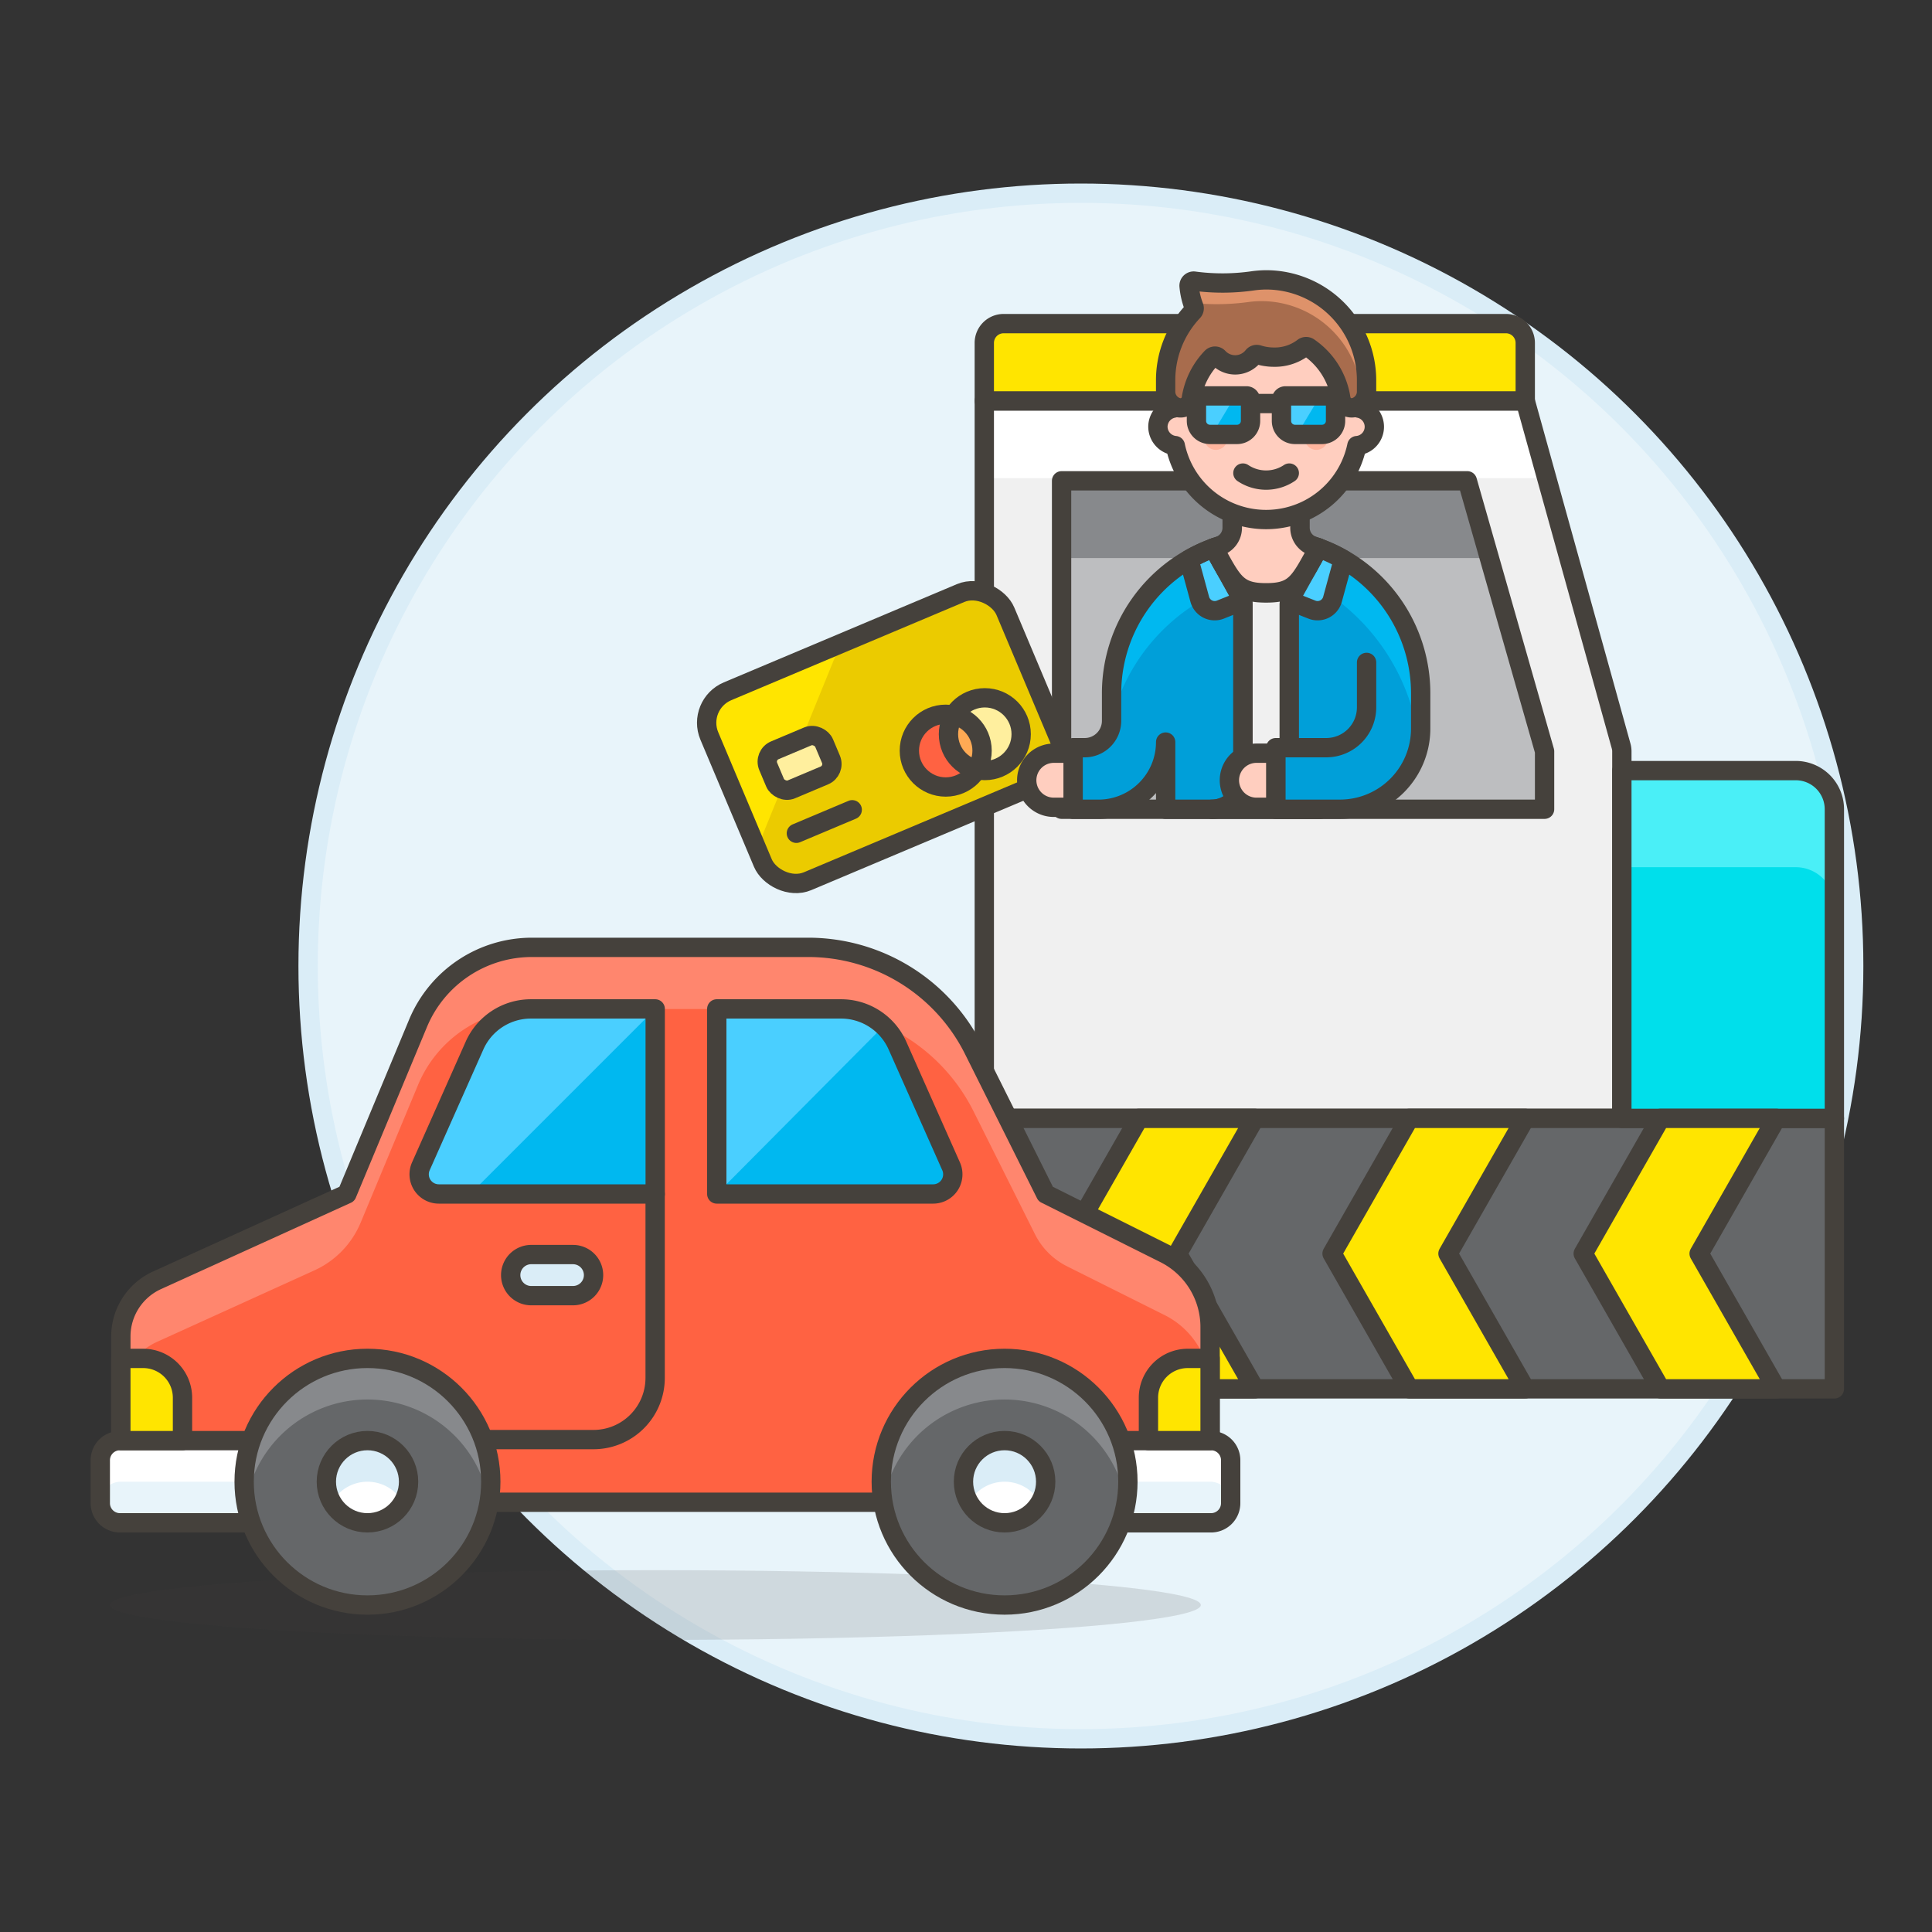 <svg xmlns="http://www.w3.org/2000/svg" viewBox="0 0 100 100"><rect x="0" y="0" width="100" height="100" fill="#333333" stroke="none"/><g class="nc-icon-wrapper"><defs/><circle class="a" cx="55.947" cy="50" r="40" fill="#e8f4fa" stroke="#daedf7" stroke-miterlimit="10"/><path class="b" d="M83.947 57.886h-33V20.75h28l4.963 17.869a1.006 1.006 0 0 1 .037.267z" style="" fill="#f0f0f0"/><path class="c" d="M78.947 20.75h-28v4h29.111l-1.111-4z" style="" fill="#fff"/><path class="d" d="M83.947 57.886h-33V20.75h28l4.963 17.869a1.006 1.006 0 0 1 .037.267z" fill="none" stroke="#45413c" stroke-linejoin="round" stroke-linecap="round"/><path class="e" d="M41.947 57.886h53v14h-53z" style="" fill="#656769"/><path class="d" d="M41.947 57.886h53v14h-53z" fill="none" stroke="#45413c" stroke-linejoin="round" stroke-linecap="round"/><path class="f" d="M83.947 39.886h9a2 2 0 0 1 2 2v16h-11z" style="" fill="#00dfeb"/><path class="g" d="M92.947 39.886h-9v5h9a2 2 0 0 1 2 2v-5a2 2 0 0 0-2-2z" style="" fill="#4aeff7"/><path class="d" d="M83.947 39.886h9a2 2 0 0 1 2 2v16h-11z" fill="none" stroke="#45413c" stroke-linejoin="round" stroke-linecap="round"/><path class="h" d="M77.947 16.75h-26a1 1 0 0 0-1 1v3h28v-3a1 1 0 0 0-1-1z" stroke="#45413c" stroke-linejoin="round" stroke-linecap="round" fill="#ffe500"/><path class="i" d="M79.947 38.886v3h-25v-17h21l4 14z" style="" fill="#bdbec0"/><path class="j" d="M75.947 24.886h-21v4H77.09l-1.143-4z" style="" fill="#87898c"/><path class="d" d="M79.947 38.886v3h-25v-17h21l4 14z" fill="none" stroke="#45413c" stroke-linejoin="round" stroke-linecap="round"/><path class="h" d="M85.947 57.886l-4 7 4 7h6l-4-7 4-7h-6z" stroke="#45413c" stroke-linejoin="round" stroke-linecap="round" fill="#ffe500"/><path class="h" d="M72.947 57.886l-4 7 4 7h6l-4-7 4-7h-6z" stroke="#45413c" stroke-linejoin="round" stroke-linecap="round" fill="#ffe500"/><path class="h" d="M58.947 57.886l-4 7 4 7h6l-4-7 4-7h-6z" stroke="#45413c" stroke-linejoin="round" stroke-linecap="round" fill="#ffe500"/><path class="h" d="M45.947 57.886l-4 7 4 7h6l-4-7 4-7h-6z" stroke="#45413c" stroke-linejoin="round" stroke-linecap="round" fill="#ffe500"/><rect class="k" x="37.447" y="32.82" width="16.628" height="10.667" rx="1.768" transform="rotate(-22.853 45.761 38.152)" style="" fill="#ebcb00"/><path class="l" d="M43.5 33.319l-5.842 2.462a1.769 1.769 0 0 0-.942 2.316l2.462 5.84z" style="" fill="#ffe500"/><path class="d" d="M41.22 43.131l2.891-1.218" fill="none" stroke="#45413c" stroke-linejoin="round" stroke-linecap="round"/><rect class="m" x="39.818" y="38.389" width="3.137" height="2.196" rx=".64" transform="rotate(-22.853 41.385 39.487)" stroke="#45413c" stroke-linejoin="round" stroke-linecap="round" fill="#ffef9e"/><rect class="d" x="37.447" y="32.82" width="16.628" height="10.667" rx="1.768" transform="rotate(-22.853 45.761 38.152)" fill="none" stroke="#45413c" stroke-linejoin="round" stroke-linecap="round"/><circle class="n" cx="48.95" cy="38.853" r="1.882" style="" fill="#ff6242"/><circle class="o" cx="50.974" cy="38" r="1.882" style="" fill="#ffef9e"/><path class="p" d="M49.239 38.731a1.88 1.88 0 0 0 1.316 1.1 1.882 1.882 0 0 0-1.187-2.818 1.879 1.879 0 0 0-.129 1.718z" style="" fill="#ffaa54"/><circle class="d" cx="48.95" cy="38.853" r="1.882" fill="none" stroke="#45413c" stroke-linejoin="round" stroke-linecap="round"/><circle class="d" cx="50.974" cy="38" r="1.882" fill="none" stroke="#45413c" stroke-linejoin="round" stroke-linecap="round"/><g><path class="q" d="M62.734 41.886a1.6 1.6 0 0 0 1.6-1.6v-8.993a.8.8 0 0 0-.1-.388l-1.414-2.546a8 8 0 0 0-5.285 7.527v1.421a1.391 1.391 0 0 1-1.392 1.393h-.6v3.188h1.313a3.478 3.478 0 0 0 3.478-3.478v3.478z" style="" fill="#009fd9"/><path class="r" d="M62.733 41.886a1.6 1.6 0 0 0 1.6-1.6v-8.993a.8.8 0 0 0-.1-.388l-1.415-2.546a8.031 8.031 0 0 1 5.431 0l-1.415 2.546a.8.8 0 0 0-.1.388v8.993a1.6 1.6 0 0 0 1.6 1.6h-5.6z" fill="#f0f0f0" stroke="#45413c" stroke-linejoin="round" stroke-linecap="round"/><path class="q" d="M66.734 38.7v-7.407a.8.8 0 0 1 .1-.388l1.415-2.546a8 8 0 0 1 5.285 7.527v1.826a4.174 4.174 0 0 1-4.174 4.174h-3.327V38.7z" style="" fill="#009fd9"/><path class="d" d="M66.734 38.7h1.913a2.088 2.088 0 0 0 2.087-2.087v-2.327" fill="none" stroke="#45413c" stroke-linejoin="round" stroke-linecap="round"/><path class="s" d="M73.456 38.5a10.876 10.876 0 0 0-6.085-8.566l.878-1.579a8 8 0 0 1 5.285 7.527v1.826a4.148 4.148 0 0 1-.076.793" style="" fill="#00b8f0"/><path class="d" d="M66.734 38.7v-7.407a.8.8 0 0 1 .1-.388l1.415-2.546a8 8 0 0 1 5.285 7.527v1.826a4.174 4.174 0 0 1-4.174 4.174h-3.327V38.7z" fill="none" stroke="#45413c" stroke-linejoin="round" stroke-linecap="round"/><path class="t" d="M68.97 31.021a.8.8 0 0 1-1.069.532l-1.143-.453a.828.828 0 0 1 .076-.191l1.415-2.546a8.062 8.062 0 0 1 1.284.6z" stroke="#45413c" stroke-linejoin="round" stroke-linecap="round" fill="#4acfff"/><path class="s" d="M57.534 37.306a9.952 9.952 0 0 1 6.355-7.021l-1.07-1.926a8 8 0 0 0-5.285 7.527z" style="" fill="#00b8f0"/><path class="t" d="M62.1 31.021a.8.8 0 0 0 1.069.532l1.142-.457a.785.785 0 0 0-.076-.191l-1.414-2.546a8.022 8.022 0 0 0-1.284.6z" stroke="#45413c" stroke-linejoin="round" stroke-linecap="round" fill="#4acfff"/><path class="d" d="M62.734 41.886a1.6 1.6 0 0 0 1.6-1.6v-8.993a.8.8 0 0 0-.1-.388l-1.414-2.546a8 8 0 0 0-5.285 7.527v1.421a1.391 1.391 0 0 1-1.392 1.393h-.6v3.188h1.313a3.478 3.478 0 0 0 3.478-3.478v3.478z" fill="none" stroke="#45413c" stroke-linejoin="round" stroke-linecap="round"/><path class="u" d="M65.033 41.786a1.4 1.4 0 1 1 0-2.8h1v2.8z" stroke="#45413c" stroke-linejoin="round" stroke-linecap="round" fill="#ffcebf"/><path class="u" d="M54.543 41.786a1.4 1.4 0 0 1 0-2.8h1v2.8z" stroke="#45413c" stroke-linejoin="round" stroke-linecap="round" fill="#ffcebf"/><path class="v" d="M67.981 28.268a1 1 0 0 1-.694-.952V25.7H63.78v1.617a1 1 0 0 1-.694.952c-.09.029-.179.059-.268.091.972 1.75 1.172 2.327 2.716 2.327s1.742-.577 2.714-2.327c-.088-.033-.177-.06-.267-.092z" stroke="#45413c" stroke-linejoin="round" stroke-linecap="round" fill="#ffcebf" stroke-width="1.009px"/><path class="u" d="M59.933 22.086a.985.985 0 0 1 .8-.959v-.641a4.8 4.8 0 0 1 9.6 0v.641a.979.979 0 0 1-.1 1.939 4.8 4.8 0 0 1-9.4 0 .991.991 0 0 1-.9-.98z" stroke="#45413c" stroke-linejoin="round" stroke-linecap="round" fill="#ffcebf"/><circle class="w" cx="68.134" cy="22.686" r=".6" style="" fill="#ffb59e"/><circle class="w" cx="62.933" cy="22.686" r=".6" style="" fill="#ffb59e"/><path class="d" d="M66.733 24.486a2.161 2.161 0 0 1-2.4 0" fill="none" stroke="#45413c" stroke-linejoin="round" stroke-linecap="round"/><path class="x" d="M61.746 16.123a.241.241 0 0 0 .049-.251 3.885 3.885 0 0 1-.248-1.062.239.239 0 0 1 .286-.256 11.021 11.021 0 0 0 3.043-.022 5.264 5.264 0 0 1 .657-.046 5.2 5.2 0 0 1 5.2 5.2v.58a.86.86 0 0 1-.588.816.57.57 0 0 1-.739-.429 3.924 3.924 0 0 0-1.665-2.671.24.24 0 0 0-.288.012 2.416 2.416 0 0 1-1.52.492 2.671 2.671 0 0 1-.811-.126.241.241 0 0 0-.26.078 1.189 1.189 0 0 1-1.8.069.24.24 0 0 0-.348 0 3.942 3.942 0 0 0-1.055 2.147.569.569 0 0 1-.738.429.858.858 0 0 1-.588-.816v-.58a5.182 5.182 0 0 1 1.413-3.564z" style="" fill="#a86c4d"/><path class="y" d="M65.283 15.586a5.08 5.08 0 0 0-.657.046 12.2 12.2 0 0 1-2.9.048 3.77 3.77 0 0 1-.18-.87.239.239 0 0 1 .286-.256 11.021 11.021 0 0 0 3.043-.022 5.264 5.264 0 0 1 .657-.046 5.2 5.2 0 0 1 5.2 5.2v.58a.859.859 0 0 1-.25.606v-.086a5.2 5.2 0 0 0-5.199-5.2z" style="" fill="#de926a"/><path class="d" d="M61.746 16.123a.241.241 0 0 0 .049-.251 3.885 3.885 0 0 1-.248-1.062.239.239 0 0 1 .286-.256 11.021 11.021 0 0 0 3.043-.022 5.264 5.264 0 0 1 .657-.046 5.2 5.2 0 0 1 5.2 5.2v.58a.86.86 0 0 1-.588.816.57.57 0 0 1-.739-.429 3.924 3.924 0 0 0-1.665-2.671.24.24 0 0 0-.288.012 2.416 2.416 0 0 1-1.52.492 2.671 2.671 0 0 1-.811-.126.241.241 0 0 0-.26.078 1.189 1.189 0 0 1-1.8.069.24.24 0 0 0-.348 0 3.942 3.942 0 0 0-1.055 2.147.569.569 0 0 1-.738.429.858.858 0 0 1-.588-.816v-.58a5.182 5.182 0 0 1 1.413-3.564z" fill="none" stroke="#45413c" stroke-linejoin="round" stroke-linecap="round"/><path class="d" d="M66.333 20.886h-1.6" fill="none" stroke="#45413c" stroke-linejoin="round" stroke-linecap="round"/><path class="s" d="M68.437 22.486h-1.409a.7.7 0 0 1-.7-.7V20.7a.209.209 0 0 1 .208-.209h2.383a.21.21 0 0 1 .209.209v1.09a.7.7 0 0 1-.691.696z" style="" fill="#00b8f0"/><path class="z" d="M67.133 22.486h-.1a.7.7 0 0 1-.7-.7V20.7a.209.209 0 0 1 .208-.209h1.792z" style="" fill="#4acfff"/><path class="d" d="M68.437 22.486h-1.409a.7.7 0 0 1-.7-.7V20.7a.209.209 0 0 1 .208-.209h2.383a.21.21 0 0 1 .209.209v1.09a.7.7 0 0 1-.691.696z" fill="none" stroke="#45413c" stroke-linejoin="round" stroke-linecap="round"/><g><path class="s" d="M64.037 22.486h-1.409a.7.7 0 0 1-.7-.7V20.7a.209.209 0 0 1 .208-.209h2.383a.21.21 0 0 1 .209.209v1.09a.7.7 0 0 1-.691.696z" style="" fill="#00b8f0"/><path class="z" d="M62.733 22.486h-.1a.7.7 0 0 1-.7-.7V20.7a.209.209 0 0 1 .208-.209h1.792z" style="" fill="#4acfff"/><path class="d" d="M64.037 22.486h-1.409a.7.7 0 0 1-.7-.7V20.7a.209.209 0 0 1 .208-.209h2.383a.21.21 0 0 1 .209.209v1.09a.7.7 0 0 1-.691.696z" fill="none" stroke="#45413c" stroke-linejoin="round" stroke-linecap="round"/></g></g><g><ellipse class="aa" cx="33.922" cy="83.076" rx="28.231" ry="1.804" fill="#45413c" opacity="0.15"/><path class="n" d="M17.956 61.8l3.683-8.838a6.382 6.382 0 0 1 5.891-3.927h14.3a9.573 9.573 0 0 1 8.563 5.292l3.731 7.473 6.158 3.079a4.253 4.253 0 0 1 2.352 3.806v9.071H6.255v-8.582a3.191 3.191 0 0 1 1.871-2.905z" style="" fill="#ff6242"/><path class="ab" d="M6.255 69.174a3.191 3.191 0 0 1 1.871-2.905l9.83-4.468 3.683-8.838a6.382 6.382 0 0 1 5.891-3.927h14.3a9.573 9.573 0 0 1 8.563 5.292l3.731 7.472 6.158 3.079a4.254 4.254 0 0 1 2.352 3.806v3.191a4.254 4.254 0 0 0-2.352-3.806l-5.054-2.527a3.706 3.706 0 0 1-1.656-1.656l-3.184-6.369a9.575 9.575 0 0 0-8.563-5.292H27.53a6.382 6.382 0 0 0-5.891 3.928l-2.971 7.128a4.7 4.7 0 0 1-2.4 2.475l-8.145 3.7a3.188 3.188 0 0 0-1.871 2.905z" style="" fill="#ff866e"/><path class="d" d="M17.956 61.8l3.683-8.838a6.382 6.382 0 0 1 5.891-3.927h14.3a9.573 9.573 0 0 1 8.563 5.292l3.731 7.473 6.158 3.079a4.253 4.253 0 0 1 2.352 3.806v9.071H6.255v-8.582a3.191 3.191 0 0 1 1.871-2.905z" fill="none" stroke="#45413c" stroke-linejoin="round" stroke-linecap="round"/><path class="ac" d="M6.209 78.821h9.62v-4.255h-9.62a1.017 1.017 0 0 0-1.018 1.017V77.8a1.018 1.018 0 0 0 1.018 1.021z" style="" fill="#e8f4fa"/><path class="c" d="M6.255 74.566h9.574v2.127H6.255a1.064 1.064 0 0 0-1.064 1.064V75.63a1.064 1.064 0 0 1 1.064-1.064z" style="" fill="#fff"/><path class="ac" d="M53.061 78.821h9.62A1.017 1.017 0 0 0 63.7 77.8v-2.217a1.017 1.017 0 0 0-1.017-1.017h-9.62z" style="" fill="#e8f4fa"/><path class="c" d="M62.634 74.566A1.064 1.064 0 0 1 63.7 75.63v2.127a1.064 1.064 0 0 0-1.064-1.064h-9.575v-2.127z" style="" fill="#fff"/><path class="d" d="M6.209 78.821h9.62v-4.255h-9.62a1.017 1.017 0 0 0-1.018 1.017V77.8a1.018 1.018 0 0 0 1.018 1.021z" fill="none" stroke="#45413c" stroke-linejoin="round" stroke-linecap="round"/><path class="d" d="M53.061 78.821h9.62A1.017 1.017 0 0 0 63.7 77.8v-2.217a1.017 1.017 0 0 0-1.017-1.017h-9.62z" fill="none" stroke="#45413c" stroke-linejoin="round" stroke-linecap="round"/><path class="h" d="M59.443 74.566h3.191v-4.255h-1.156a2.035 2.035 0 0 0-2.035 2.035z" stroke="#45413c" stroke-linejoin="round" stroke-linecap="round" fill="#ffe500"/><path class="h" d="M9.446 74.566H6.255v-4.255h1.157a2.035 2.035 0 0 1 2.034 2.035z" stroke="#45413c" stroke-linejoin="round" stroke-linecap="round" fill="#ffe500"/><path class="d" d="M25.4 74.513h5.319a3.192 3.192 0 0 0 3.191-3.192V61.8" fill="none" stroke="#45413c" stroke-linejoin="round" stroke-linecap="round"/><path class="ad" d="M30.722 66a1.064 1.064 0 0 1-1.064 1.063H27.53a1.064 1.064 0 1 1 0-2.127h2.128A1.064 1.064 0 0 1 30.722 66z" stroke="#45413c" stroke-linejoin="round" stroke-linecap="round" fill="#daedf7"/><circle class="e" cx="19.02" cy="76.693" r="6.383" style="" fill="#656769"/><path class="j" d="M25.311 77.779a6.375 6.375 0 0 0-12.581 0 6.383 6.383 0 1 1 12.67-1.086 6.461 6.461 0 0 1-.089 1.086z" style="" fill="#87898c"/><circle class="d" cx="19.02" cy="76.693" r="6.383" fill="none" stroke="#45413c" stroke-linejoin="round" stroke-linecap="round"/><g><circle class="c" cx="19.02" cy="76.693" r="2.128" style="" fill="#fff"/><path class="ae" d="M20.853 77.757a2.111 2.111 0 0 0-3.671.009 2.128 2.128 0 1 1 3.678 0" style="" fill="#daedf7"/><circle class="d" cx="19.02" cy="76.693" r="2.128" fill="none" stroke="#45413c" stroke-linejoin="round" stroke-linecap="round"/></g><g><circle class="e" cx="51.997" cy="76.693" r="6.383" style="" fill="#656769"/><path class="j" d="M58.287 77.779a6.375 6.375 0 0 0-12.581 0 6.482 6.482 0 0 1-.092-1.087 6.383 6.383 0 1 1 12.673 1.086z" style="" fill="#87898c"/><circle class="d" cx="51.997" cy="76.693" r="6.383" fill="none" stroke="#45413c" stroke-linejoin="round" stroke-linecap="round"/><g><circle class="c" cx="51.997" cy="76.693" r="2.128" style="" fill="#fff"/><path class="ae" d="M53.829 77.757a2.11 2.11 0 0 0-3.67.009 2.127 2.127 0 1 1 3.678 0" style="" fill="#daedf7"/><circle class="d" cx="51.997" cy="76.693" r="2.128" fill="none" stroke="#45413c" stroke-linejoin="round" stroke-linecap="round"/></g></g><g><path class="s" d="M37.1 61.8h11.2a1.017 1.017 0 0 0 .929-1.431l-2.776-6.248a3.194 3.194 0 0 0-2.917-1.9H37.1z" style="" fill="#00b8f0"/><path class="z" d="M45.739 53.105a3.192 3.192 0 0 0-2.2-.878H37.1V61.8z" style="" fill="#4acfff"/><path class="af" d="M37.1 61.8h11.2a1.017 1.017 0 0 0 .929-1.431l-2.776-6.248a3.194 3.194 0 0 0-2.917-1.9H37.1z" fill="none" stroke="#45413c" stroke-linejoin="round"/></g><g><path class="s" d="M33.913 61.8h-11.2a1.018 1.018 0 0 1-.93-1.431l2.777-6.248a3.193 3.193 0 0 1 2.917-1.9h6.436z" style="" fill="#00b8f0"/><path class="z" d="M27.477 52.227a3.194 3.194 0 0 0-2.917 1.9l-2.777 6.243a1.018 1.018 0 0 0 .93 1.431h1.626l9.574-9.574z" style="" fill="#4acfff"/><path class="af" d="M33.913 61.8h-11.2a1.018 1.018 0 0 1-.93-1.431l2.777-6.248a3.193 3.193 0 0 1 2.917-1.9h6.436z" fill="none" stroke="#45413c" stroke-linejoin="round"/></g></g></g></svg>